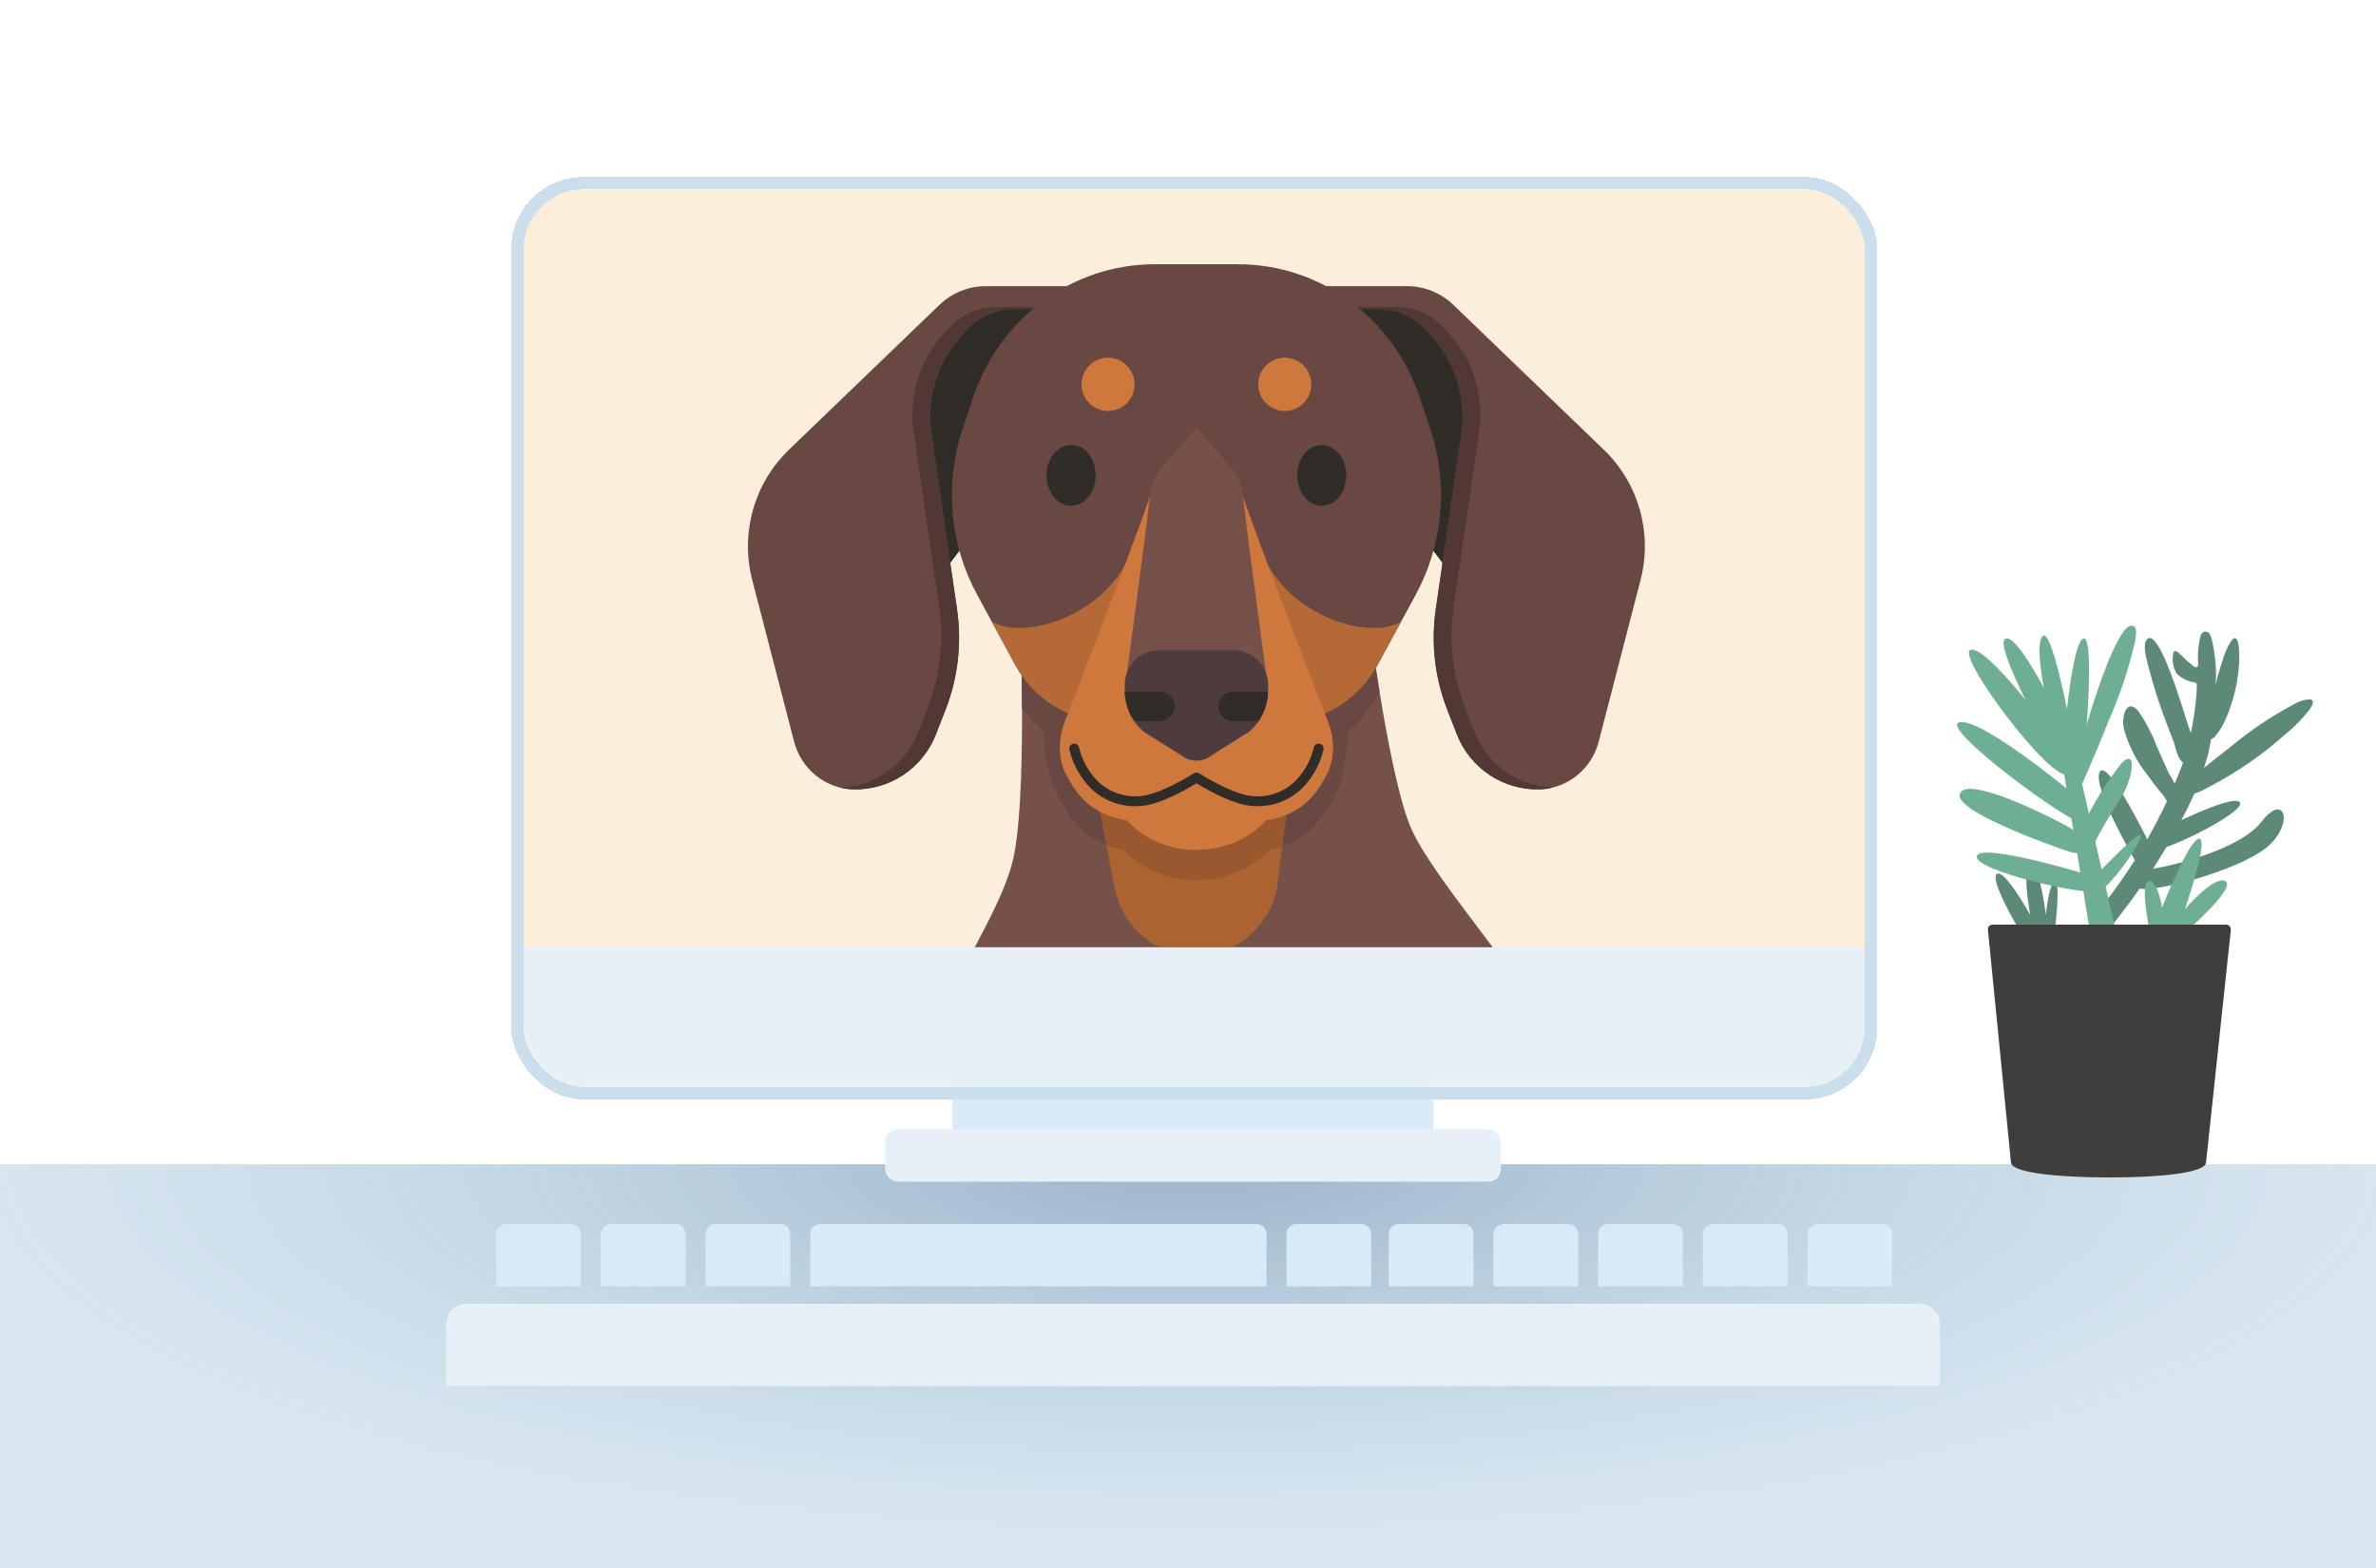 <svg width="953" height="629" viewBox="0 0 953 629" fill="none" xmlns="http://www.w3.org/2000/svg">
<rect y="467" width="953" height="162" fill="url(#paint0_radial_2_1769)"/>
<g filter="url(#filter0_dd_2_1769)">
<rect x="380" y="419" width="193" height="35" fill="#D8EAF7"/>
</g>
<g filter="url(#filter1_dd_2_1769)">
<rect x="353" y="446" width="247" height="21" rx="5" fill="#E6F0F6"/>
</g>
<g filter="url(#filter2_dd_2_1769)">
<g clip-path="url(#clip0_2_1769)">
<g clip-path="url(#clip1_2_1769)">
<path d="M208 93C208 79.745 218.745 69 232 69H722C735.255 69 746 79.745 746 93V373H208V93Z" fill="#FBEFDB"/>
<g clip-path="url(#clip2_2_1769)">
<path d="M547.754 246.615C547.754 246.615 555.741 307.285 564.23 325.802C574.633 348.497 614.463 390.835 618.437 408.384C622.41 425.932 632.14 479.598 597.591 510.716C576.613 529.604 574.765 658.331 574.765 658.331C574.765 658.331 506.379 655.957 492.174 651.951C471.711 646.181 434.904 608.936 427.841 596.096C415.14 572.951 406.665 533.782 401.925 527.481C381.581 500.357 371.455 501.351 365.884 488.379C354.768 463.642 366.043 421.25 367.072 418.557C379.575 386.047 398.48 360.129 403.998 339.172C410.243 315.443 407.18 241.031 407.18 241.031L547.754 246.615Z" fill="#75514A"/>
<path d="M445.109 349.372L426.256 251.364L522.749 254.627L510.221 348.775C507.448 364.692 493.692 376.311 477.612 376.311C461.756 376.311 448.119 365.01 445.109 349.372Z" fill="#AB6332"/>
<path d="M423.695 314.779C415.035 300.361 417.9 286.951 415.444 285.028C412.672 282.866 410.163 280.001 407.932 276.924C407.893 267.321 407.721 258.553 407.536 252.08C410.322 252.014 413.358 251.59 416.5 250.78C423.101 249.096 429.293 246.085 434.587 242.106L526.749 245.767C530.631 247.955 534.829 249.666 539.212 250.78C542.486 251.616 545.628 252.04 548.506 252.08C549.127 256.391 550.077 262.904 551.305 270.385C548.229 275.849 544.242 282.044 539.608 285.532C537.35 287.243 539.212 304.54 532.03 314.766C528.294 320.085 523.185 331.041 506.999 333.827C499.751 341.467 489.296 345.831 478.18 345.831H477.876H477.519C466.403 345.831 455.961 341.467 448.7 333.827C432.514 331.041 427.022 320.35 423.669 314.766L423.695 314.779Z" fill="#694843"/>
<path d="M448.726 333.84C446.125 333.389 443.828 332.726 441.755 331.93L426.256 251.377L522.749 254.64L512.386 332.513C510.749 333.057 508.966 333.521 507.012 333.853C499.765 341.493 489.309 345.857 478.193 345.857H477.889H477.533C466.417 345.857 455.974 341.493 448.713 333.853L448.726 333.84Z" fill="#99582D"/>
<path d="M569.127 115.752C591.808 132.213 599.782 150.637 594.62 170.811L593.723 241.429L540.215 170.811L526.512 115.752H569.114H569.127Z" fill="#302D29"/>
<path d="M525.588 107.781H562.342C569.273 107.781 575.926 110.473 580.93 115.288L641.289 173.398C655.257 186.848 660.894 206.823 656.022 225.632L639.23 290.506C636.391 301.462 626.727 309.368 615.453 309.646C600.865 310.004 587.65 301.17 582.343 287.575L578.514 277.759C573.484 264.907 571.9 250.953 573.893 237.278L584.125 167.217C586.29 152.361 581.471 137.333 571.081 126.536L569.444 124.838C564.573 119.785 557.88 116.933 550.882 116.933H527.872L525.588 107.781Z" fill="#694843"/>
<path d="M535.449 116.137H558.025C565.022 116.137 571.728 118.989 576.587 124.043L578.224 125.74C588.627 136.537 593.445 151.565 591.267 166.421L581.036 236.482C579.042 250.144 580.64 264.098 585.656 276.964L589.485 286.779C594.62 299.911 607.123 308.585 621.117 308.824C619.295 309.301 617.394 309.593 615.453 309.646C600.865 310.018 587.65 301.171 582.343 287.575L578.514 277.76C573.484 264.907 571.9 250.953 573.893 237.278L584.125 167.217C586.29 152.361 581.471 137.333 571.081 126.536L569.444 124.838C564.573 119.785 557.879 116.933 550.882 116.933H535.463V116.137H535.449Z" fill="#523834"/>
<path d="M386.624 115.752C363.944 132.213 355.97 150.637 361.132 170.811L362.029 241.429L415.537 170.811L429.24 115.752H386.638H386.624Z" fill="#302D29"/>
<path d="M430.164 107.781H393.41C386.479 107.781 379.825 110.473 374.822 115.288L314.45 173.385C300.495 186.834 294.858 206.823 299.716 225.632L316.509 290.506C319.347 301.462 329.011 309.368 340.286 309.646C354.874 310.004 368.089 301.17 373.396 287.575L377.225 277.759C382.255 264.907 383.839 250.953 381.845 237.278L371.614 167.217C369.449 152.361 374.267 137.333 384.657 126.536L386.294 124.838C391.166 119.785 397.859 116.933 404.856 116.933H427.867L430.151 107.781H430.164Z" fill="#694843"/>
<path d="M420.289 116.137H397.714C390.717 116.137 384.01 118.989 379.152 124.043L377.515 125.74C367.112 136.537 362.293 151.565 364.472 166.421L374.703 236.482C376.697 250.144 375.099 264.098 370.082 276.964L366.254 286.779C361.118 299.911 348.616 308.585 334.622 308.824C336.444 309.301 338.345 309.593 340.286 309.646C354.874 310.018 368.089 301.171 373.396 287.575L377.225 277.76C382.255 264.907 383.839 250.953 381.845 237.278L371.614 167.217C369.449 152.361 374.267 137.333 384.657 126.536L386.294 124.838C391.166 119.785 397.859 116.933 404.856 116.933H420.276V116.137H420.289Z" fill="#523834"/>
<path d="M478.457 99H494.656C527.462 99 556.665 120.395 567.385 152.282L571.596 164.829C579.016 186.914 576.917 211.201 565.827 231.601L550.513 259.773C542.816 273.939 528.254 282.72 512.465 282.72H443.3C427.511 282.72 412.962 273.939 405.252 259.773L389.938 231.601C378.848 211.201 376.749 186.914 384.169 164.829L388.38 152.282C399.087 120.395 428.276 99 461.096 99H478.457Z" fill="#694843"/>
<path d="M477.876 209.078C490.919 209.078 501.441 209.383 502.748 210.604C511.29 239.732 547.173 250.396 560.018 242.278L550.513 259.76C542.816 273.926 528.254 282.707 512.465 282.707H443.3C427.511 282.707 412.962 273.926 405.252 259.76L395.747 242.278C408.592 250.396 444.475 239.718 453.017 210.604C454.324 209.383 464.832 209.078 477.889 209.078H477.876Z" fill="#B56936"/>
<path d="M513.31 157.866C519.187 157.866 523.951 153.079 523.951 147.175C523.951 141.271 519.187 136.484 513.31 136.484C507.433 136.484 502.669 141.271 502.669 147.175C502.669 153.079 507.433 157.866 513.31 157.866Z" fill="#CE783E"/>
<path d="M442.429 157.866C448.306 157.866 453.07 153.079 453.07 147.175C453.07 141.271 448.306 136.484 442.429 136.484C436.552 136.484 431.788 141.271 431.788 147.175C431.788 153.079 436.552 157.866 442.429 157.866Z" fill="#CE783E"/>
<path d="M477.876 269.257C477.982 269.257 478.1 269.257 478.206 269.257C497.93 269.257 513.917 283.728 513.917 301.569C513.917 319.409 497.93 333.88 478.206 333.88C478.1 333.88 477.982 333.88 477.876 333.88C477.77 333.88 477.651 333.88 477.546 333.88C457.822 333.88 441.835 319.409 441.835 301.569C441.835 283.728 457.822 269.257 477.546 269.257C477.651 269.257 477.77 269.257 477.876 269.257Z" fill="#CE783E"/>
<path d="M477.876 186.078L494.946 187.126C497.203 196.557 530.71 282.627 530.71 282.627C533.43 289.458 533.456 297.629 529.957 304.075C526.129 311.132 519.924 321.624 500.953 322.526H454.799C435.828 321.624 429.623 311.118 425.794 304.075C422.296 297.642 422.322 289.458 425.042 282.627C425.042 282.627 458.535 196.557 460.806 187.126L477.876 186.078Z" fill="#CE783E"/>
<path d="M477.876 164.392L491.804 180.587C494.378 183.571 495.989 187.272 496.438 191.185C498.577 209.967 506.181 265.954 506.181 265.954L477.889 271.936L449.597 265.954C449.597 265.954 457.202 209.954 459.34 191.185C459.789 187.259 461.4 183.571 463.974 180.587L477.902 164.392H477.876Z" fill="#75514A"/>
<path d="M492.86 253.871C500.451 253.871 506.616 260.052 506.616 267.692V270.026C506.616 276.42 503.791 282.481 498.92 286.593L484.213 295.812C482.378 297.35 480.133 298.12 477.876 298.12C475.618 298.12 473.374 297.35 471.539 295.812L456.832 286.593C451.947 282.495 449.135 276.42 449.135 270.026V267.692C449.135 260.065 455.287 253.871 462.892 253.871H492.86Z" fill="#4D3B3E"/>
<path d="M486.616 276.38C486.616 273.13 489.243 270.491 492.477 270.491H506.59C506.498 274.748 505.151 278.821 502.788 282.256H492.477C489.243 282.256 486.616 279.616 486.616 276.367V276.38Z" fill="#302D29"/>
<path d="M469.123 276.38C469.123 273.13 466.496 270.491 463.261 270.491H449.149C449.241 274.748 450.588 278.821 452.951 282.256H463.261C466.496 282.256 469.123 279.616 469.123 276.367V276.38Z" fill="#302D29"/>
<path d="M528.136 195.867C533.582 195.867 537.997 190.41 537.997 183.678C537.997 176.946 533.582 171.488 528.136 171.488C522.689 171.488 518.274 176.946 518.274 183.678C518.274 190.41 522.689 195.867 528.136 195.867Z" fill="#302D29"/>
<path d="M453.268 316.411C445.808 316.411 438.627 313.135 433.755 307.285C430.362 303.2 428.065 298.637 426.943 293.729C426.692 292.655 427.365 291.594 428.435 291.342C429.504 291.103 430.56 291.766 430.811 292.841C431.788 297.138 433.808 301.144 436.805 304.739C441.795 310.734 449.69 313.533 457.387 312.047C465.466 310.482 476.701 303.279 476.82 303.213C477.467 302.789 478.298 302.789 478.958 303.213C479.077 303.279 490.312 310.482 498.392 312.047C506.088 313.546 513.983 310.734 518.973 304.739C521.97 301.144 523.977 297.138 524.967 292.841C525.205 291.766 526.261 291.103 527.343 291.342C528.413 291.581 529.073 292.655 528.835 293.729C527.713 298.65 525.429 303.2 522.023 307.285C516.109 314.395 506.775 317.711 497.652 315.947C490.286 314.514 481.031 309.129 477.902 307.219C474.773 309.129 465.532 314.514 458.152 315.947C456.528 316.265 454.905 316.411 453.294 316.411H453.268Z" fill="#302D29"/>
<path d="M427.603 195.867C433.05 195.867 437.465 190.41 437.465 183.678C437.465 176.946 433.05 171.488 427.603 171.488C422.157 171.488 417.741 176.946 417.741 183.678C417.741 190.41 422.157 195.867 427.603 195.867Z" fill="#302D29"/>
</g>
</g>
<path d="M208 373H746V405C746 418.255 735.255 429 722 429H232C218.745 429 208 418.255 208 405V373Z" fill="#E6F0F6"/>
</g>
<rect x="205.5" y="66.5" width="543" height="365" rx="26.5" stroke="#CBDEEC" stroke-width="5" shape-rendering="crispEdges"/>
</g>
<g filter="url(#filter3_dd_2_1769)">
<path d="M197 488C197 485.791 198.791 484 201 484H214H227C229.209 484 231 485.791 231 488V509H197V488Z" fill="#D8EAF7"/>
</g>
<g filter="url(#filter4_dd_2_1769)">
<path d="M239 488C239 485.791 240.791 484 243 484H256H269C271.209 484 273 485.791 273 488V509H239V488Z" fill="#D8EAF7"/>
</g>
<g filter="url(#filter5_dd_2_1769)">
<path d="M281 488C281 485.791 282.791 484 285 484H298H311C313.209 484 315 485.791 315 488V509H281V488Z" fill="#D8EAF7"/>
</g>
<g filter="url(#filter6_dd_2_1769)">
<path d="M514 488C514 485.791 515.791 484 518 484H531H544C546.209 484 548 485.791 548 488V509H514V488Z" fill="#D8EAF7"/>
</g>
<g filter="url(#filter7_dd_2_1769)">
<path d="M555 488C555 485.791 556.791 484 559 484H572H585C587.209 484 589 485.791 589 488V509H555V488Z" fill="#D8EAF7"/>
</g>
<g filter="url(#filter8_dd_2_1769)">
<path d="M597 488C597 485.791 598.791 484 601 484H614H627C629.209 484 631 485.791 631 488V509H597V488Z" fill="#D8EAF7"/>
</g>
<g filter="url(#filter9_dd_2_1769)">
<path d="M639 488C639 485.791 640.791 484 643 484H656H669C671.209 484 673 485.791 673 488V509H639V488Z" fill="#D8EAF7"/>
</g>
<g filter="url(#filter10_dd_2_1769)">
<path d="M681 488C681 485.791 682.791 484 685 484H698H711C713.209 484 715 485.791 715 488V509H681V488Z" fill="#D8EAF7"/>
</g>
<g filter="url(#filter11_dd_2_1769)">
<path d="M723 488C723 485.791 724.791 484 727 484H740H753C755.209 484 757 485.791 757 488V509H723V488Z" fill="#D8EAF7"/>
</g>
<g filter="url(#filter12_dd_2_1769)">
<path d="M323 488C323 485.791 324.791 484 327 484H414.5H502C504.209 484 506 485.791 506 488V509H323V488Z" fill="#D8EAF7"/>
</g>
<g filter="url(#filter13_dd_2_1769)">
<path d="M177 500C177 495.582 180.582 492 185 492H768C772.418 492 776 495.582 776 500V525H177V500Z" fill="#E6F0F6"/>
</g>
<path d="M907.005 329.71C897.205 342.31 862.995 349.26 860.535 348.73C860.535 348.73 850.735 353.31 856.675 356.09C862.625 358.87 897.205 349.3 908.755 340.25C920.305 331.2 916.785 317.13 906.995 329.71H907.005Z" fill="#5D8977"/>
<path d="M892.595 353.45C888.045 351.07 876.365 364.65 876.365 364.65C876.365 364.65 886.105 336.58 882.095 336.44C878.085 336.3 867.195 364.05 867.195 364.05C867.195 364.05 865.475 352.95 861.825 353.39C858.175 353.83 862.085 372.74 862.085 372.74H877.905C877.905 372.74 897.145 355.84 892.585 353.46L892.595 353.45Z" fill="#6EAF93"/>
<path d="M842.195 309.65C838.925 315.5 856.695 345.79 856.695 345.79L862.795 339.76C862.795 339.76 845.455 303.81 842.195 309.65Z" fill="#5D8977"/>
<path d="M886.055 254.03C885.515 253.39 884.625 253.16 883.845 253.46C883.255 253.82 882.825 254.4 882.645 255.07C881.705 258.71 881.375 262.47 881.675 266.22C881.675 266.75 881.585 267.37 881.105 267.6C880.625 267.83 880.135 267.5 879.735 267.2C877.655 265.51 875.675 263.72 873.775 261.83C873.295 261.38 872.585 260.92 872.055 261.31C871.765 261.6 871.615 262 871.645 262.41C871.155 265.04 871.625 267.77 872.965 270.09C874.935 272.09 877.515 273.37 880.295 273.75C880.805 273.77 881.195 274.2 881.175 274.71C881.175 274.77 881.165 274.84 881.145 274.9C881.145 276.05 881.005 277.19 881.005 278.31C880.305 286.94 878.745 295.48 876.365 303.81C868.455 325.86 856.915 346.43 842.205 364.66L846.725 371.7C848.585 369.44 850.355 367.12 852.105 364.78C861.225 352.88 869.245 340.17 876.045 326.81C880.205 319 883.465 310.74 885.745 302.19C887.745 292.95 888.735 283.52 888.715 274.06C889.045 268.08 888.495 262.08 887.085 256.26C886.915 255.45 886.565 254.7 886.045 254.06L886.055 254.03Z" fill="#5D8977"/>
<path d="M824.205 353.83C821.795 354.08 820.585 367.01 820.585 367.01C820.585 367.01 817.825 345.04 814.315 346.54C810.805 348.05 814.315 367.01 814.315 367.01C814.315 367.01 804.265 348.8 800.985 350.53C797.705 352.27 809.105 371.67 809.105 371.67L824.215 372.93C824.215 372.93 826.635 353.57 824.215 353.82L824.205 353.83Z" fill="#5D8977"/>
<path d="M869.805 310.02C868.135 306.43 866.595 302.79 864.995 299.17C863.175 294.41 860.815 289.87 857.965 285.64C856.085 283.17 853.745 282.08 852.295 285.55C851.455 287.95 851.365 290.55 852.065 293C853.915 299.38 856.975 305.35 861.085 310.57C862.835 313.04 864.675 315.44 866.605 317.77C867.505 318.73 868.275 319.79 868.895 320.94C869.245 321.78 869.815 322.51 870.555 323.05C871.405 323.57 872.465 323.62 873.365 323.18C873.675 323.06 873.965 322.88 874.205 322.64C874.725 321.96 874.905 321.08 874.695 320.26C873.495 316.66 871.855 313.22 869.815 310.02H869.805Z" fill="#5D8977"/>
<path d="M880.105 297.13C878.995 294.77 878.055 292.33 877.295 289.84C876.185 286.22 875.035 282.62 873.815 279.04C873.035 276.75 865.695 253.57 861.545 256.12C858.675 257.89 861.485 266.31 862.045 268.59C863.735 275.1 865.765 281.52 868.135 287.82C869.265 290.91 870.435 293.99 871.665 297.05C872.725 299.67 873.185 304.9 876.155 306.15C878.355 306.83 880.695 305.6 881.375 303.4C881.395 303.34 881.415 303.27 881.425 303.21C881.635 302.56 881.695 301.87 881.605 301.19C881.315 299.77 880.815 298.4 880.105 297.13Z" fill="#5D8977"/>
<path d="M895.955 256.12C895.445 256.45 895.015 256.9 894.705 257.43C893.205 259.91 892.075 262.59 891.325 265.39C890.095 269.12 889.035 272.91 888.075 276.7C887.675 279.28 887.095 281.82 886.355 284.32C885.135 287.05 884.325 289.95 883.945 292.91C883.915 293.25 883.885 293.59 883.865 293.94C883.785 294.54 883.865 295.15 884.115 295.7C884.635 296.48 885.585 296.84 886.485 296.61C887.365 296.36 888.145 295.84 888.715 295.12C890.495 292.91 891.925 290.45 892.985 287.82C895.945 280.88 897.675 273.47 898.095 265.93C898.165 265.08 898.605 254.75 895.955 256.12Z" fill="#5D8977"/>
<path d="M926.535 280.56C924.465 280.56 922.435 281.13 920.665 282.2C911.325 287.11 902.535 293 894.445 299.77C890.755 302.6 887.095 305.49 883.475 308.44C882.045 309.48 880.665 310.61 879.365 311.81C878.035 312.94 877.295 314.61 877.335 316.35C877.355 316.88 877.535 317.4 877.855 317.83C879.345 319.7 884.845 316.26 886.555 315.39C897.325 309.73 907.375 302.78 916.465 294.7C919.995 291.84 923.205 288.61 926.035 285.05C926.795 284.06 929.065 280.9 926.535 280.56Z" fill="#5D8977"/>
<path d="M898.215 321.65C894.455 318.63 865.805 333.43 865.805 333.43C865.805 333.43 858.065 342.09 865.805 340.65C873.545 339.21 901.975 324.68 898.215 321.65Z" fill="#5D8977"/>
<path d="M858.465 334.9C856.325 334.47 840.195 351.69 840.195 351.69C840.195 351.69 794.985 337.74 792.915 343.34C790.845 348.94 836.995 359.79 842.185 357.34C847.375 354.89 860.615 335.35 858.465 334.9Z" fill="#6EAF93"/>
<path d="M850.735 306.4C844.775 314.04 839.645 322.3 835.445 331.03L838.675 340.81C842.055 334.07 845.825 327.54 849.975 321.25C855.625 313.05 857.505 299.15 850.725 306.4H850.735Z" fill="#6EAF93"/>
<path d="M786.015 289.72C776.895 291.48 832.155 331.85 834.665 329.61C837.175 327.37 832.875 319.52 832.875 319.52C832.875 319.52 795.135 287.96 786.005 289.72H786.015Z" fill="#6EAF93"/>
<path d="M804.525 256.12C798.485 257.55 825.125 305.04 825.125 305.04L828.135 292.48C828.135 292.48 810.545 254.69 804.525 256.12Z" fill="#6EAF93"/>
<path d="M835.915 256.12C831.395 256.19 828.385 291.24 828.125 292.48C828.125 292.48 831.875 310.4 834.015 310.53C836.155 310.67 840.435 256.04 835.915 256.11V256.12Z" fill="#6EAF93"/>
<path d="M818.905 255.72C814.635 263.94 827.495 307.82 827.495 307.82L837.925 371.68L848.725 373.82L833.185 306.08C833.185 306.08 823.185 247.48 818.905 255.72Z" fill="#6EAF93"/>
<path d="M790.955 260.57C782.165 260.07 823.445 315.33 829.635 310.42C832.875 307.84 829.635 303.4 829.635 303.4C829.635 303.4 799.735 261.08 790.955 260.57Z" fill="#6EAF93"/>
<path d="M855.265 251C852.975 250.79 851.155 254.17 850.205 255.76C847.985 259.69 846.095 263.79 844.565 268.03C840.735 277.93 837.625 288.07 834.725 298.24C833.685 301.89 832.745 305.54 831.865 309.22C831.735 309.76 831.605 310.3 831.485 310.84C830.775 312.8 830.805 314.95 831.575 316.89C831.855 317.58 832.515 318.03 833.255 318.04C835.075 317.79 834.765 315.57 835.205 314.34C835.525 313.43 835.985 312.55 836.355 311.67C837.305 309.49 838.245 307.31 839.175 305.13C841.465 299.76 843.695 294.37 845.845 288.95C850.255 278.98 853.715 268.62 856.195 258.01C856.475 256.68 857.775 251.24 855.275 251.01L855.265 251Z" fill="#6EAF93"/>
<path d="M835.235 335.63C834.935 335.18 834.545 334.79 834.085 334.48C833.835 334.3 833.585 334.14 833.335 333.98C830.285 332.05 827.135 330.29 823.895 328.69C818.335 325.92 812.685 323.27 806.905 320.96C802.795 319.2 798.515 317.84 794.145 316.9C791.925 316.49 788.125 315.77 786.455 317.83C782.815 322.29 801.075 330.18 803.335 331.21C808.765 333.73 814.325 335.99 819.955 338.05C822.765 339.08 825.565 340.19 828.415 341.1C830.455 341.75 834.145 343.31 835.665 340.85C836.135 339.84 836.215 338.7 835.905 337.64C835.815 336.93 835.595 336.24 835.245 335.61L835.235 335.63Z" fill="#6EAF93"/>
<path d="M892.885 370.92H799.155C798.155 370.92 797.345 371.72 797.345 372.72C797.345 372.78 797.345 372.84 797.345 372.91L806.595 466.38H806.645C806.645 469.89 821.805 472.3 846.085 472.3C870.365 472.3 884.775 469.88 884.775 466.38H884.825L894.775 373.03C894.885 371.98 894.115 371.04 893.065 370.93C893.005 370.93 892.945 370.93 892.875 370.93L892.885 370.92Z" fill="#403E3C"/>
<defs>
<filter id="filter0_dd_2_1769" x="312" y="355" width="329" height="171" filterUnits="userSpaceOnUse" color-interpolation-filters="sRGB">
<feFlood flood-opacity="0" result="BackgroundImageFix"/>
<feColorMatrix in="SourceAlpha" type="matrix" values="0 0 0 0 0 0 0 0 0 0 0 0 0 0 0 0 0 0 127 0" result="hardAlpha"/>
<feOffset dy="4"/>
<feGaussianBlur stdDeviation="34"/>
<feComposite in2="hardAlpha" operator="out"/>
<feColorMatrix type="matrix" values="0 0 0 0 0.061 0 0 0 0 0.114 0 0 0 0 0.3 0 0 0 0.1 0"/>
<feBlend mode="normal" in2="BackgroundImageFix" result="effect1_dropShadow_2_1769"/>
<feColorMatrix in="SourceAlpha" type="matrix" values="0 0 0 0 0 0 0 0 0 0 0 0 0 0 0 0 0 0 127 0" result="hardAlpha"/>
<feOffset dx="2" dy="3"/>
<feGaussianBlur stdDeviation="4.9"/>
<feComposite in2="hardAlpha" operator="out"/>
<feColorMatrix type="matrix" values="0 0 0 0 0 0 0 0 0 0 0 0 0 0 0 0 0 0 0.08 0"/>
<feBlend mode="normal" in2="effect1_dropShadow_2_1769" result="effect2_dropShadow_2_1769"/>
<feBlend mode="normal" in="SourceGraphic" in2="effect2_dropShadow_2_1769" result="shape"/>
</filter>
<filter id="filter1_dd_2_1769" x="285" y="382" width="383" height="157" filterUnits="userSpaceOnUse" color-interpolation-filters="sRGB">
<feFlood flood-opacity="0" result="BackgroundImageFix"/>
<feColorMatrix in="SourceAlpha" type="matrix" values="0 0 0 0 0 0 0 0 0 0 0 0 0 0 0 0 0 0 127 0" result="hardAlpha"/>
<feOffset dy="4"/>
<feGaussianBlur stdDeviation="34"/>
<feComposite in2="hardAlpha" operator="out"/>
<feColorMatrix type="matrix" values="0 0 0 0 0.061 0 0 0 0 0.114 0 0 0 0 0.3 0 0 0 0.1 0"/>
<feBlend mode="normal" in2="BackgroundImageFix" result="effect1_dropShadow_2_1769"/>
<feColorMatrix in="SourceAlpha" type="matrix" values="0 0 0 0 0 0 0 0 0 0 0 0 0 0 0 0 0 0 127 0" result="hardAlpha"/>
<feOffset dx="2" dy="3"/>
<feGaussianBlur stdDeviation="4.9"/>
<feComposite in2="hardAlpha" operator="out"/>
<feColorMatrix type="matrix" values="0 0 0 0 0 0 0 0 0 0 0 0 0 0 0 0 0 0 0.08 0"/>
<feBlend mode="normal" in2="effect1_dropShadow_2_1769" result="effect2_dropShadow_2_1769"/>
<feBlend mode="normal" in="SourceGraphic" in2="effect2_dropShadow_2_1769" result="shape"/>
</filter>
<filter id="filter2_dd_2_1769" x="135" y="0" width="684" height="506" filterUnits="userSpaceOnUse" color-interpolation-filters="sRGB">
<feFlood flood-opacity="0" result="BackgroundImageFix"/>
<feColorMatrix in="SourceAlpha" type="matrix" values="0 0 0 0 0 0 0 0 0 0 0 0 0 0 0 0 0 0 127 0" result="hardAlpha"/>
<feOffset dy="4"/>
<feGaussianBlur stdDeviation="34"/>
<feComposite in2="hardAlpha" operator="out"/>
<feColorMatrix type="matrix" values="0 0 0 0 0.061 0 0 0 0 0.114 0 0 0 0 0.3 0 0 0 0.1 0"/>
<feBlend mode="normal" in2="BackgroundImageFix" result="effect1_dropShadow_2_1769"/>
<feColorMatrix in="SourceAlpha" type="matrix" values="0 0 0 0 0 0 0 0 0 0 0 0 0 0 0 0 0 0 127 0" result="hardAlpha"/>
<feOffset dx="2" dy="3"/>
<feGaussianBlur stdDeviation="4.9"/>
<feComposite in2="hardAlpha" operator="out"/>
<feColorMatrix type="matrix" values="0 0 0 0 0 0 0 0 0 0 0 0 0 0 0 0 0 0 0.08 0"/>
<feBlend mode="normal" in2="effect1_dropShadow_2_1769" result="effect2_dropShadow_2_1769"/>
<feBlend mode="normal" in="SourceGraphic" in2="effect2_dropShadow_2_1769" result="shape"/>
</filter>
<filter id="filter3_dd_2_1769" x="129" y="420" width="170" height="161" filterUnits="userSpaceOnUse" color-interpolation-filters="sRGB">
<feFlood flood-opacity="0" result="BackgroundImageFix"/>
<feColorMatrix in="SourceAlpha" type="matrix" values="0 0 0 0 0 0 0 0 0 0 0 0 0 0 0 0 0 0 127 0" result="hardAlpha"/>
<feOffset dy="4"/>
<feGaussianBlur stdDeviation="34"/>
<feComposite in2="hardAlpha" operator="out"/>
<feColorMatrix type="matrix" values="0 0 0 0 0.061 0 0 0 0 0.114 0 0 0 0 0.3 0 0 0 0.1 0"/>
<feBlend mode="normal" in2="BackgroundImageFix" result="effect1_dropShadow_2_1769"/>
<feColorMatrix in="SourceAlpha" type="matrix" values="0 0 0 0 0 0 0 0 0 0 0 0 0 0 0 0 0 0 127 0" result="hardAlpha"/>
<feOffset dx="2" dy="3"/>
<feGaussianBlur stdDeviation="4.9"/>
<feComposite in2="hardAlpha" operator="out"/>
<feColorMatrix type="matrix" values="0 0 0 0 0 0 0 0 0 0 0 0 0 0 0 0 0 0 0.08 0"/>
<feBlend mode="normal" in2="effect1_dropShadow_2_1769" result="effect2_dropShadow_2_1769"/>
<feBlend mode="normal" in="SourceGraphic" in2="effect2_dropShadow_2_1769" result="shape"/>
</filter>
<filter id="filter4_dd_2_1769" x="171" y="420" width="170" height="161" filterUnits="userSpaceOnUse" color-interpolation-filters="sRGB">
<feFlood flood-opacity="0" result="BackgroundImageFix"/>
<feColorMatrix in="SourceAlpha" type="matrix" values="0 0 0 0 0 0 0 0 0 0 0 0 0 0 0 0 0 0 127 0" result="hardAlpha"/>
<feOffset dy="4"/>
<feGaussianBlur stdDeviation="34"/>
<feComposite in2="hardAlpha" operator="out"/>
<feColorMatrix type="matrix" values="0 0 0 0 0.061 0 0 0 0 0.114 0 0 0 0 0.3 0 0 0 0.1 0"/>
<feBlend mode="normal" in2="BackgroundImageFix" result="effect1_dropShadow_2_1769"/>
<feColorMatrix in="SourceAlpha" type="matrix" values="0 0 0 0 0 0 0 0 0 0 0 0 0 0 0 0 0 0 127 0" result="hardAlpha"/>
<feOffset dx="2" dy="3"/>
<feGaussianBlur stdDeviation="4.9"/>
<feComposite in2="hardAlpha" operator="out"/>
<feColorMatrix type="matrix" values="0 0 0 0 0 0 0 0 0 0 0 0 0 0 0 0 0 0 0.08 0"/>
<feBlend mode="normal" in2="effect1_dropShadow_2_1769" result="effect2_dropShadow_2_1769"/>
<feBlend mode="normal" in="SourceGraphic" in2="effect2_dropShadow_2_1769" result="shape"/>
</filter>
<filter id="filter5_dd_2_1769" x="213" y="420" width="170" height="161" filterUnits="userSpaceOnUse" color-interpolation-filters="sRGB">
<feFlood flood-opacity="0" result="BackgroundImageFix"/>
<feColorMatrix in="SourceAlpha" type="matrix" values="0 0 0 0 0 0 0 0 0 0 0 0 0 0 0 0 0 0 127 0" result="hardAlpha"/>
<feOffset dy="4"/>
<feGaussianBlur stdDeviation="34"/>
<feComposite in2="hardAlpha" operator="out"/>
<feColorMatrix type="matrix" values="0 0 0 0 0.061 0 0 0 0 0.114 0 0 0 0 0.3 0 0 0 0.1 0"/>
<feBlend mode="normal" in2="BackgroundImageFix" result="effect1_dropShadow_2_1769"/>
<feColorMatrix in="SourceAlpha" type="matrix" values="0 0 0 0 0 0 0 0 0 0 0 0 0 0 0 0 0 0 127 0" result="hardAlpha"/>
<feOffset dx="2" dy="3"/>
<feGaussianBlur stdDeviation="4.9"/>
<feComposite in2="hardAlpha" operator="out"/>
<feColorMatrix type="matrix" values="0 0 0 0 0 0 0 0 0 0 0 0 0 0 0 0 0 0 0.08 0"/>
<feBlend mode="normal" in2="effect1_dropShadow_2_1769" result="effect2_dropShadow_2_1769"/>
<feBlend mode="normal" in="SourceGraphic" in2="effect2_dropShadow_2_1769" result="shape"/>
</filter>
<filter id="filter6_dd_2_1769" x="446" y="420" width="170" height="161" filterUnits="userSpaceOnUse" color-interpolation-filters="sRGB">
<feFlood flood-opacity="0" result="BackgroundImageFix"/>
<feColorMatrix in="SourceAlpha" type="matrix" values="0 0 0 0 0 0 0 0 0 0 0 0 0 0 0 0 0 0 127 0" result="hardAlpha"/>
<feOffset dy="4"/>
<feGaussianBlur stdDeviation="34"/>
<feComposite in2="hardAlpha" operator="out"/>
<feColorMatrix type="matrix" values="0 0 0 0 0.061 0 0 0 0 0.114 0 0 0 0 0.3 0 0 0 0.1 0"/>
<feBlend mode="normal" in2="BackgroundImageFix" result="effect1_dropShadow_2_1769"/>
<feColorMatrix in="SourceAlpha" type="matrix" values="0 0 0 0 0 0 0 0 0 0 0 0 0 0 0 0 0 0 127 0" result="hardAlpha"/>
<feOffset dx="2" dy="3"/>
<feGaussianBlur stdDeviation="4.9"/>
<feComposite in2="hardAlpha" operator="out"/>
<feColorMatrix type="matrix" values="0 0 0 0 0 0 0 0 0 0 0 0 0 0 0 0 0 0 0.08 0"/>
<feBlend mode="normal" in2="effect1_dropShadow_2_1769" result="effect2_dropShadow_2_1769"/>
<feBlend mode="normal" in="SourceGraphic" in2="effect2_dropShadow_2_1769" result="shape"/>
</filter>
<filter id="filter7_dd_2_1769" x="487" y="420" width="170" height="161" filterUnits="userSpaceOnUse" color-interpolation-filters="sRGB">
<feFlood flood-opacity="0" result="BackgroundImageFix"/>
<feColorMatrix in="SourceAlpha" type="matrix" values="0 0 0 0 0 0 0 0 0 0 0 0 0 0 0 0 0 0 127 0" result="hardAlpha"/>
<feOffset dy="4"/>
<feGaussianBlur stdDeviation="34"/>
<feComposite in2="hardAlpha" operator="out"/>
<feColorMatrix type="matrix" values="0 0 0 0 0.061 0 0 0 0 0.114 0 0 0 0 0.3 0 0 0 0.1 0"/>
<feBlend mode="normal" in2="BackgroundImageFix" result="effect1_dropShadow_2_1769"/>
<feColorMatrix in="SourceAlpha" type="matrix" values="0 0 0 0 0 0 0 0 0 0 0 0 0 0 0 0 0 0 127 0" result="hardAlpha"/>
<feOffset dx="2" dy="3"/>
<feGaussianBlur stdDeviation="4.9"/>
<feComposite in2="hardAlpha" operator="out"/>
<feColorMatrix type="matrix" values="0 0 0 0 0 0 0 0 0 0 0 0 0 0 0 0 0 0 0.08 0"/>
<feBlend mode="normal" in2="effect1_dropShadow_2_1769" result="effect2_dropShadow_2_1769"/>
<feBlend mode="normal" in="SourceGraphic" in2="effect2_dropShadow_2_1769" result="shape"/>
</filter>
<filter id="filter8_dd_2_1769" x="529" y="420" width="170" height="161" filterUnits="userSpaceOnUse" color-interpolation-filters="sRGB">
<feFlood flood-opacity="0" result="BackgroundImageFix"/>
<feColorMatrix in="SourceAlpha" type="matrix" values="0 0 0 0 0 0 0 0 0 0 0 0 0 0 0 0 0 0 127 0" result="hardAlpha"/>
<feOffset dy="4"/>
<feGaussianBlur stdDeviation="34"/>
<feComposite in2="hardAlpha" operator="out"/>
<feColorMatrix type="matrix" values="0 0 0 0 0.061 0 0 0 0 0.114 0 0 0 0 0.3 0 0 0 0.1 0"/>
<feBlend mode="normal" in2="BackgroundImageFix" result="effect1_dropShadow_2_1769"/>
<feColorMatrix in="SourceAlpha" type="matrix" values="0 0 0 0 0 0 0 0 0 0 0 0 0 0 0 0 0 0 127 0" result="hardAlpha"/>
<feOffset dx="2" dy="3"/>
<feGaussianBlur stdDeviation="4.9"/>
<feComposite in2="hardAlpha" operator="out"/>
<feColorMatrix type="matrix" values="0 0 0 0 0 0 0 0 0 0 0 0 0 0 0 0 0 0 0.08 0"/>
<feBlend mode="normal" in2="effect1_dropShadow_2_1769" result="effect2_dropShadow_2_1769"/>
<feBlend mode="normal" in="SourceGraphic" in2="effect2_dropShadow_2_1769" result="shape"/>
</filter>
<filter id="filter9_dd_2_1769" x="571" y="420" width="170" height="161" filterUnits="userSpaceOnUse" color-interpolation-filters="sRGB">
<feFlood flood-opacity="0" result="BackgroundImageFix"/>
<feColorMatrix in="SourceAlpha" type="matrix" values="0 0 0 0 0 0 0 0 0 0 0 0 0 0 0 0 0 0 127 0" result="hardAlpha"/>
<feOffset dy="4"/>
<feGaussianBlur stdDeviation="34"/>
<feComposite in2="hardAlpha" operator="out"/>
<feColorMatrix type="matrix" values="0 0 0 0 0.061 0 0 0 0 0.114 0 0 0 0 0.3 0 0 0 0.1 0"/>
<feBlend mode="normal" in2="BackgroundImageFix" result="effect1_dropShadow_2_1769"/>
<feColorMatrix in="SourceAlpha" type="matrix" values="0 0 0 0 0 0 0 0 0 0 0 0 0 0 0 0 0 0 127 0" result="hardAlpha"/>
<feOffset dx="2" dy="3"/>
<feGaussianBlur stdDeviation="4.9"/>
<feComposite in2="hardAlpha" operator="out"/>
<feColorMatrix type="matrix" values="0 0 0 0 0 0 0 0 0 0 0 0 0 0 0 0 0 0 0.08 0"/>
<feBlend mode="normal" in2="effect1_dropShadow_2_1769" result="effect2_dropShadow_2_1769"/>
<feBlend mode="normal" in="SourceGraphic" in2="effect2_dropShadow_2_1769" result="shape"/>
</filter>
<filter id="filter10_dd_2_1769" x="613" y="420" width="170" height="161" filterUnits="userSpaceOnUse" color-interpolation-filters="sRGB">
<feFlood flood-opacity="0" result="BackgroundImageFix"/>
<feColorMatrix in="SourceAlpha" type="matrix" values="0 0 0 0 0 0 0 0 0 0 0 0 0 0 0 0 0 0 127 0" result="hardAlpha"/>
<feOffset dy="4"/>
<feGaussianBlur stdDeviation="34"/>
<feComposite in2="hardAlpha" operator="out"/>
<feColorMatrix type="matrix" values="0 0 0 0 0.061 0 0 0 0 0.114 0 0 0 0 0.3 0 0 0 0.1 0"/>
<feBlend mode="normal" in2="BackgroundImageFix" result="effect1_dropShadow_2_1769"/>
<feColorMatrix in="SourceAlpha" type="matrix" values="0 0 0 0 0 0 0 0 0 0 0 0 0 0 0 0 0 0 127 0" result="hardAlpha"/>
<feOffset dx="2" dy="3"/>
<feGaussianBlur stdDeviation="4.9"/>
<feComposite in2="hardAlpha" operator="out"/>
<feColorMatrix type="matrix" values="0 0 0 0 0 0 0 0 0 0 0 0 0 0 0 0 0 0 0.08 0"/>
<feBlend mode="normal" in2="effect1_dropShadow_2_1769" result="effect2_dropShadow_2_1769"/>
<feBlend mode="normal" in="SourceGraphic" in2="effect2_dropShadow_2_1769" result="shape"/>
</filter>
<filter id="filter11_dd_2_1769" x="655" y="420" width="170" height="161" filterUnits="userSpaceOnUse" color-interpolation-filters="sRGB">
<feFlood flood-opacity="0" result="BackgroundImageFix"/>
<feColorMatrix in="SourceAlpha" type="matrix" values="0 0 0 0 0 0 0 0 0 0 0 0 0 0 0 0 0 0 127 0" result="hardAlpha"/>
<feOffset dy="4"/>
<feGaussianBlur stdDeviation="34"/>
<feComposite in2="hardAlpha" operator="out"/>
<feColorMatrix type="matrix" values="0 0 0 0 0.061 0 0 0 0 0.114 0 0 0 0 0.3 0 0 0 0.1 0"/>
<feBlend mode="normal" in2="BackgroundImageFix" result="effect1_dropShadow_2_1769"/>
<feColorMatrix in="SourceAlpha" type="matrix" values="0 0 0 0 0 0 0 0 0 0 0 0 0 0 0 0 0 0 127 0" result="hardAlpha"/>
<feOffset dx="2" dy="3"/>
<feGaussianBlur stdDeviation="4.9"/>
<feComposite in2="hardAlpha" operator="out"/>
<feColorMatrix type="matrix" values="0 0 0 0 0 0 0 0 0 0 0 0 0 0 0 0 0 0 0.08 0"/>
<feBlend mode="normal" in2="effect1_dropShadow_2_1769" result="effect2_dropShadow_2_1769"/>
<feBlend mode="normal" in="SourceGraphic" in2="effect2_dropShadow_2_1769" result="shape"/>
</filter>
<filter id="filter12_dd_2_1769" x="255" y="420" width="319" height="161" filterUnits="userSpaceOnUse" color-interpolation-filters="sRGB">
<feFlood flood-opacity="0" result="BackgroundImageFix"/>
<feColorMatrix in="SourceAlpha" type="matrix" values="0 0 0 0 0 0 0 0 0 0 0 0 0 0 0 0 0 0 127 0" result="hardAlpha"/>
<feOffset dy="4"/>
<feGaussianBlur stdDeviation="34"/>
<feComposite in2="hardAlpha" operator="out"/>
<feColorMatrix type="matrix" values="0 0 0 0 0.061 0 0 0 0 0.114 0 0 0 0 0.3 0 0 0 0.1 0"/>
<feBlend mode="normal" in2="BackgroundImageFix" result="effect1_dropShadow_2_1769"/>
<feColorMatrix in="SourceAlpha" type="matrix" values="0 0 0 0 0 0 0 0 0 0 0 0 0 0 0 0 0 0 127 0" result="hardAlpha"/>
<feOffset dx="2" dy="3"/>
<feGaussianBlur stdDeviation="4.9"/>
<feComposite in2="hardAlpha" operator="out"/>
<feColorMatrix type="matrix" values="0 0 0 0 0 0 0 0 0 0 0 0 0 0 0 0 0 0 0.08 0"/>
<feBlend mode="normal" in2="effect1_dropShadow_2_1769" result="effect2_dropShadow_2_1769"/>
<feBlend mode="normal" in="SourceGraphic" in2="effect2_dropShadow_2_1769" result="shape"/>
</filter>
<filter id="filter13_dd_2_1769" x="109" y="451" width="735" height="169" filterUnits="userSpaceOnUse" color-interpolation-filters="sRGB">
<feFlood flood-opacity="0" result="BackgroundImageFix"/>
<feColorMatrix in="SourceAlpha" type="matrix" values="0 0 0 0 0 0 0 0 0 0 0 0 0 0 0 0 0 0 127 0" result="hardAlpha"/>
<feOffset dy="27"/>
<feGaussianBlur stdDeviation="34"/>
<feComposite in2="hardAlpha" operator="out"/>
<feColorMatrix type="matrix" values="0 0 0 0 0.061 0 0 0 0 0.114 0 0 0 0 0.3 0 0 0 0.1 0"/>
<feBlend mode="normal" in2="BackgroundImageFix" result="effect1_dropShadow_2_1769"/>
<feColorMatrix in="SourceAlpha" type="matrix" values="0 0 0 0 0 0 0 0 0 0 0 0 0 0 0 0 0 0 127 0" result="hardAlpha"/>
<feOffset dx="2" dy="4"/>
<feGaussianBlur stdDeviation="4.9"/>
<feComposite in2="hardAlpha" operator="out"/>
<feColorMatrix type="matrix" values="0 0 0 0 0 0 0 0 0 0 0 0 0 0 0 0 0 0 0.08 0"/>
<feBlend mode="normal" in2="effect1_dropShadow_2_1769" result="effect2_dropShadow_2_1769"/>
<feBlend mode="normal" in="SourceGraphic" in2="effect2_dropShadow_2_1769" result="shape"/>
</filter>
<radialGradient id="paint0_radial_2_1769" cx="0" cy="0" r="1" gradientUnits="userSpaceOnUse" gradientTransform="translate(476.976 467) rotate(89.991) scale(153 503.805)">
<stop offset="0.081" stop-color="#A1BACE"/>
<stop offset="0.563" stop-color="#BAD0E0" stop-opacity="0.838"/>
<stop offset="1" stop-color="#CBDEEC" stop-opacity="0.73"/>
</radialGradient>
<clipPath id="clip0_2_1769">
<rect x="208" y="69" width="538" height="360" rx="24" fill="white"/>
</clipPath>
<clipPath id="clip1_2_1769">
<path d="M208 93C208 79.745 218.745 69 232 69H722C735.255 69 746 79.745 746 93V373H208V93Z" fill="white"/>
</clipPath>
<clipPath id="clip2_2_1769">
<rect width="600" height="610" fill="white" transform="translate(298 99)"/>
</clipPath>
</defs>
</svg>

